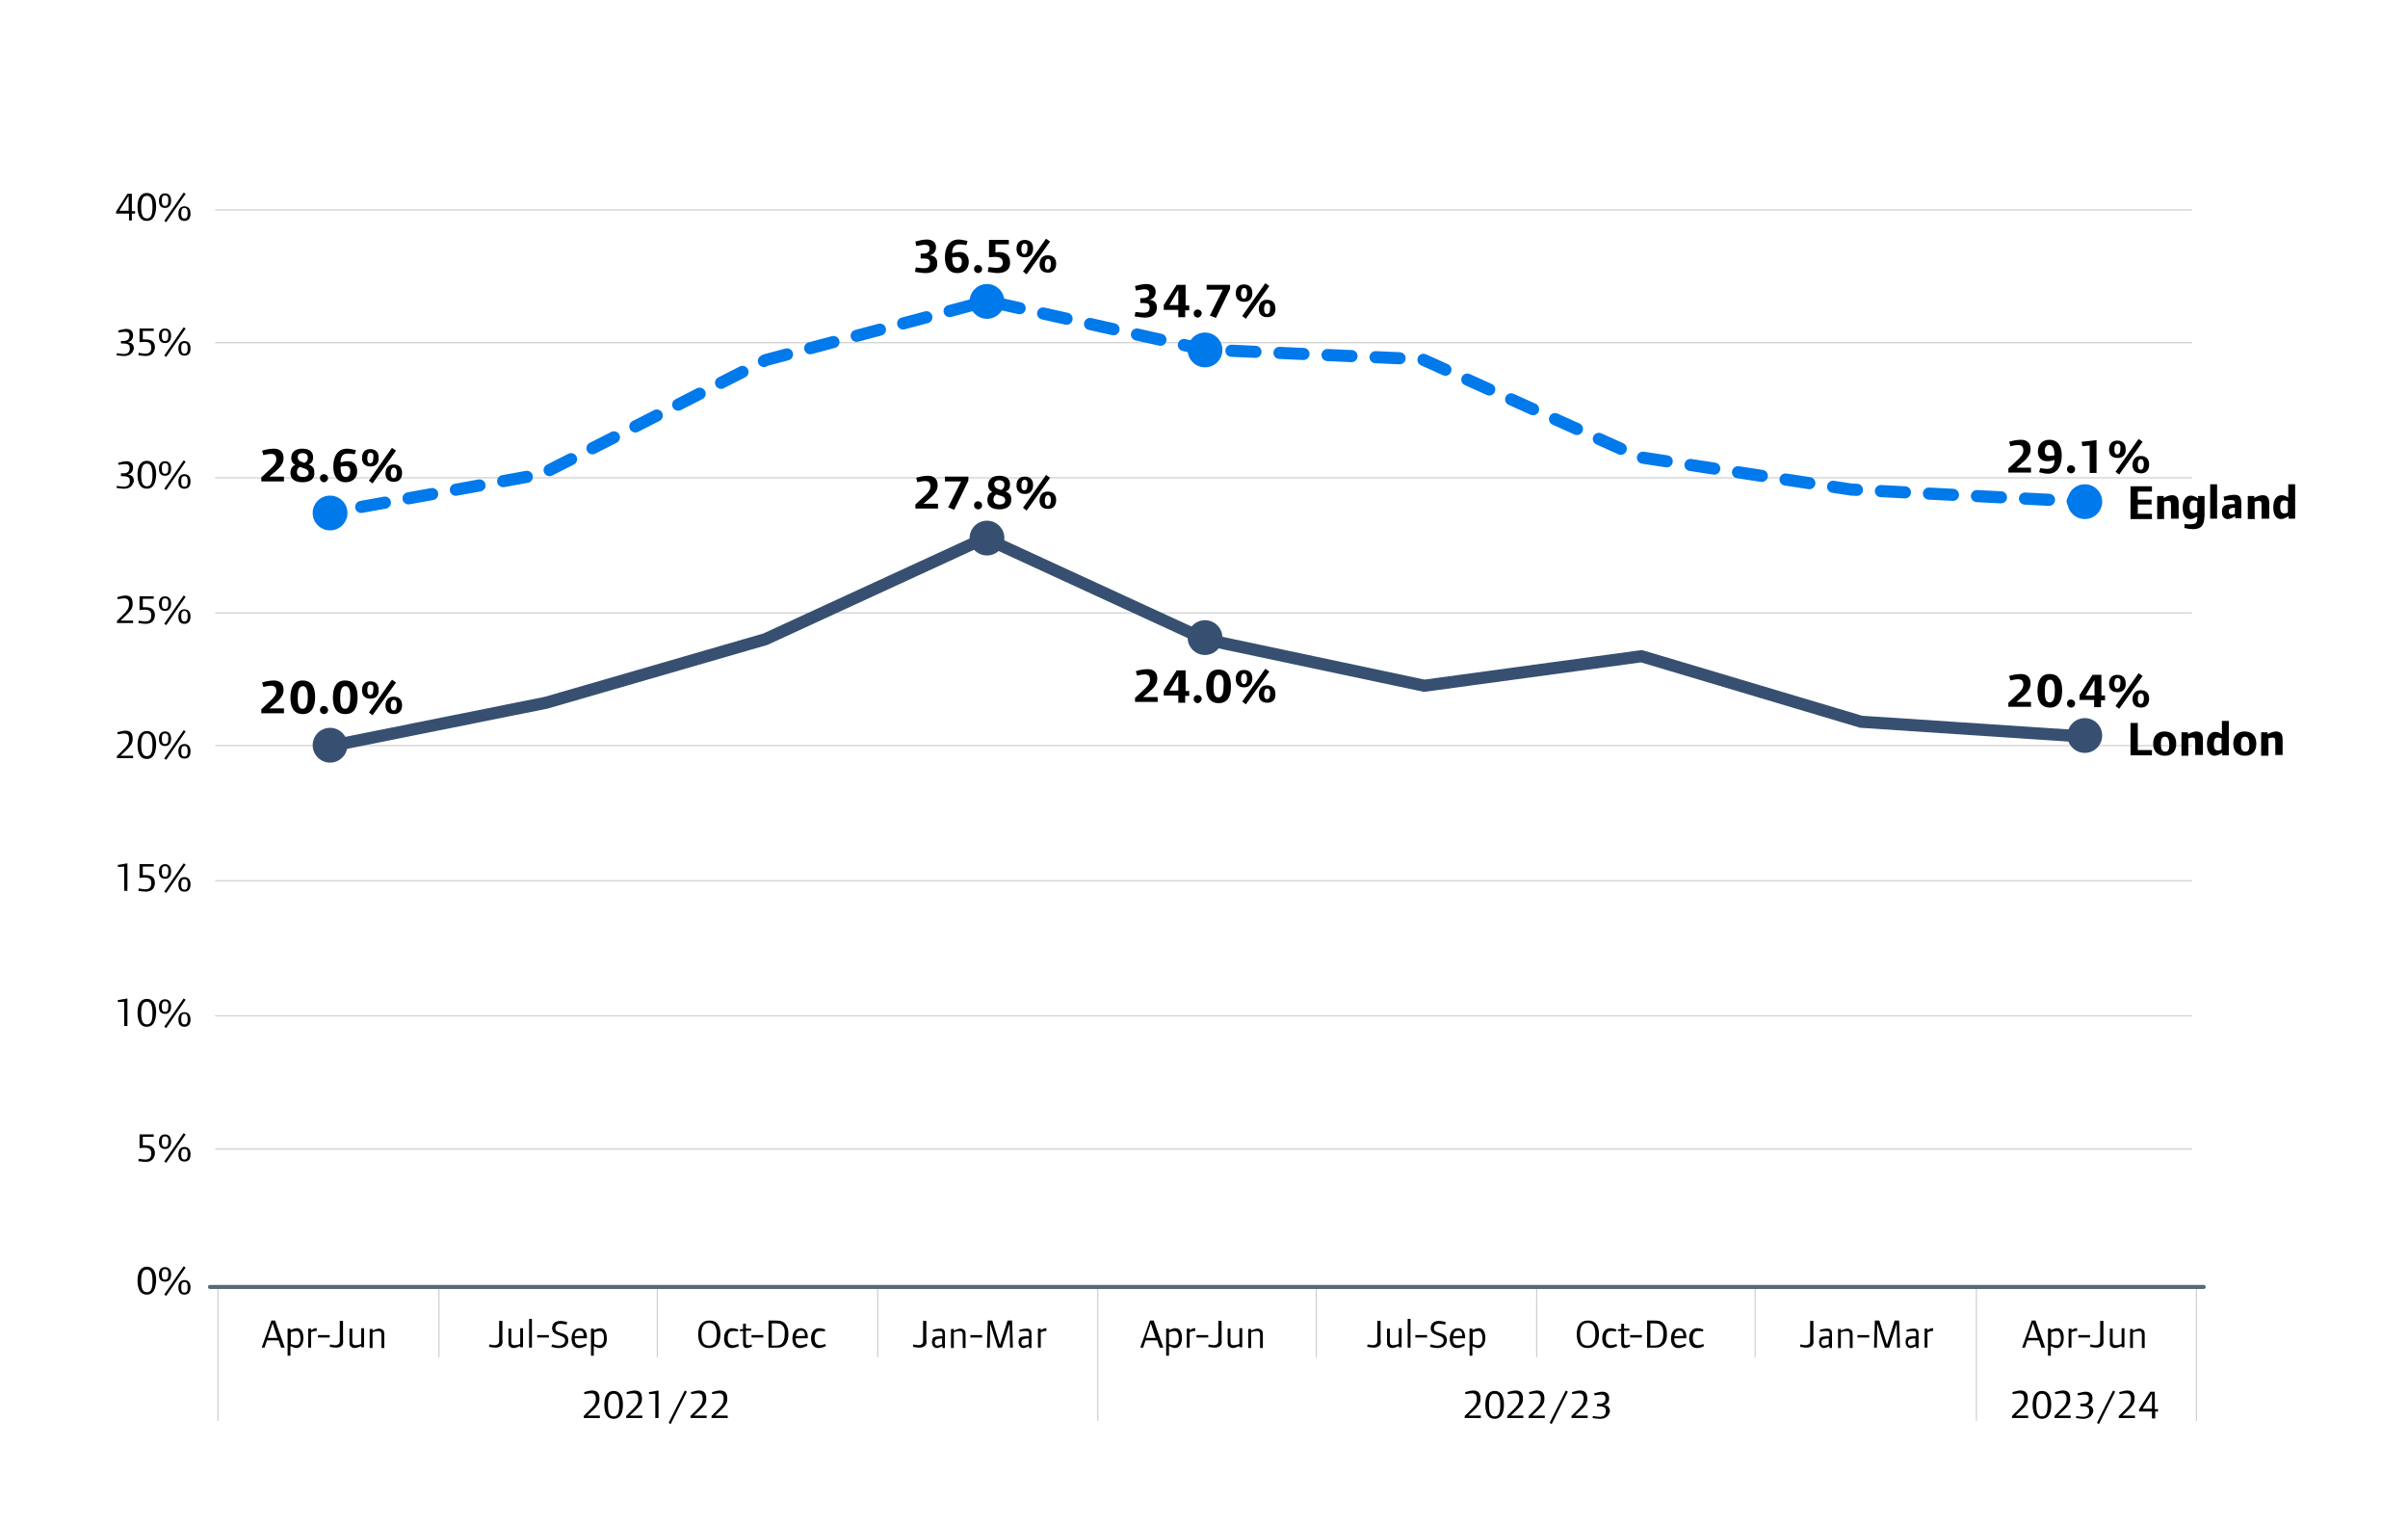 <?xml version="1.0" encoding="utf-8"?>
<!-- Generator: Adobe Illustrator 28.0.0, SVG Export Plug-In . SVG Version: 6.00 Build 0)  -->
<!DOCTYPE svg PUBLIC "-//W3C//DTD SVG 1.1//EN" "http://www.w3.org/Graphics/SVG/1.1/DTD/svg11.dtd">
<svg version="1.1" id="Layer_1" xmlns:x="http://ns.adobe.com/Extensibility/1.0/" xmlns:i="http://ns.adobe.com/AdobeIllustrator/10.0/" xmlns:graph="http://ns.adobe.com/Graphs/1.0/"
	 xmlns="http://www.w3.org/2000/svg" xmlns:xlink="http://www.w3.org/1999/xlink" x="0px" y="0px" viewBox="0 0 595.3 377"
	 style="enable-background:new 0 0 595.3 377;" xml:space="preserve">
<style type="text/css">
	.st0{fill:none;stroke:#D0D0D0;stroke-width:0.297;stroke-linecap:round;stroke-miterlimit:10;}
	.st1{fill:none;stroke:#375071;stroke-width:3;stroke-linecap:round;stroke-linejoin:round;stroke-miterlimit:10;}
	.st2{fill:none;stroke:#596876;stroke-linecap:round;stroke-miterlimit:10;}
	.st3{fill:none;stroke:#0079EB;stroke-width:3;stroke-linecap:round;stroke-miterlimit:10;}
	.st4{fill:none;stroke:#0079EB;stroke-width:3;stroke-linecap:round;stroke-miterlimit:10;stroke-dasharray:5.944,5.944;}
	.st5{fill:#0079EB;}
	.st6{fill:#375071;}
</style>
<g>
	<path class="st0" d="M53.3,51.9h488.5 M53.3,84.7h488.5 M53.3,118.1h488.5 M53.3,151.5h488.5 M53.3,184.3h488.5 M53.3,217.7h488.5
		 M53.3,251.1h488.5 M53.3,284h488.5"/>
</g>
<g>
	<polyline class="st1" points="80.7,184.6 135,173.7 189.2,158 243.5,133 297.8,158 352.1,169.5 405.8,162.2 460.1,178.4 514.4,182 
			"/>
</g>
<g>
	<g>
		<g>
			<path d="M64.6,119V118l1.4-1.3c1.9-1.7,2.3-2.3,2.3-3.2c0-1-0.5-1.3-1.3-1.3c-0.7,0-1.4,0.2-1.9,0.3l-0.3-1.1
				c0.6-0.2,1.8-0.5,2.9-0.5c1.4,0,2.4,0.7,2.4,2.3c0,2-1.7,3-3.5,4.6h3.6v1.2H64.6z"/>
			<path d="M74.8,119.2c-1.8,0-3-0.7-3-2.3c0-1.1,0.5-1.7,1.2-2c-0.6-0.3-1-0.9-1-1.7c0-1.5,1.1-2.3,2.7-2.3s2.7,0.6,2.7,2.1
				c0,0.9-0.3,1.5-1.1,1.8c1,0.4,1.4,0.9,1.4,1.9C77.9,118.4,76.6,119.2,74.8,119.2z M75,115.7c-0.3-0.1-0.7-0.2-0.8-0.3
				c-0.5,0.2-0.8,0.6-0.8,1.3c0,0.8,0.6,1.2,1.5,1.2c0.8,0,1.4-0.3,1.4-1.1C76.2,116.1,75.6,115.9,75,115.7z M74.8,112
				c-0.8,0-1.2,0.4-1.2,1c0,0.5,0.3,0.9,0.8,1.1c0,0,0.7,0.3,0.9,0.3c0.6-0.3,0.8-0.7,0.8-1.3C76.1,112.4,75.6,112,74.8,112z"/>
			<path d="M80.1,119.2c-0.5,0-1-0.4-1-1s0.4-1,1-1c0.5,0,1,0.4,1,1C81.1,118.7,80.6,119.2,80.1,119.2z"/>
			<path d="M85.5,119.2c-2.2,0-3.1-1.6-3.1-3.9c0-2.2,0.9-4.4,3.4-4.4c0.7,0,2,0.3,2.2,0.4l-0.3,1c-0.6-0.1-1.1-0.2-1.7-0.2
				c-1.4,0-1.8,0.9-1.8,2.2c0.7-0.2,1.2-0.3,1.9-0.3c1.2,0,2.2,0.8,2.2,2.4C88.4,118.1,87.1,119.2,85.5,119.2z M85.5,115.2
				c-0.5,0-1.2,0.1-1.3,0.2c0,1.4,0.3,2.5,1.3,2.5c0.8,0,1.1-0.7,1.1-1.5C86.6,115.7,86.3,115.2,85.5,115.2z"/>
			<path d="M91.6,115.3c-1.5,0-2.1-0.9-2.1-2.1c0-1.2,0.6-2.2,2-2.2c1.5,0,2.1,0.9,2.1,2.1C93.7,114.3,93.1,115.3,91.6,115.3z
				 M91.6,111.9c-0.6,0-0.8,0.6-0.8,1.4c0,0.7,0.2,1.2,0.7,1.2c0.6,0,0.8-0.6,0.8-1.4C92.4,112.4,92.2,111.9,91.6,111.9z
				 M92.1,119.5l-0.9-0.7l5.7-8.1l1,0.7L92.1,119.5z M97.4,119.1c-1.5,0-2.1-0.9-2.1-2.1c0-1.2,0.6-2.2,2-2.2c1.5,0,2.1,0.9,2.1,2.1
				C99.4,118.1,98.8,119.1,97.4,119.1z M97.4,115.6c-0.6,0-0.8,0.6-0.8,1.4c0,0.7,0.2,1.2,0.7,1.2c0.6,0,0.8-0.6,0.8-1.4
				C98.1,116.2,97.9,115.6,97.4,115.6z"/>
		</g>
	</g>
</g>
<g>
	<g>
		<g>
			<path d="M228.8,67.5c-0.9,0-1.9-0.2-2.6-0.3l0.2-1.1c0.2,0,1.2,0.2,2,0.2c1.1,0,1.5-0.4,1.5-1.3c0-0.9-0.4-1.1-1.6-1.1
				c-0.3,0-0.7,0-0.7,0v-1.2c0.7,0,1.2,0,1.6-0.2c0.4-0.2,0.6-0.5,0.6-1c0-0.8-0.5-1-1.2-1c-0.7,0-1.8,0.3-2.1,0.3l-0.2-1.1
				c0.9-0.2,1.8-0.5,2.8-0.5c1.3,0,2.3,0.6,2.3,1.9c0,1.1-0.6,1.8-1.6,2c1.1,0.1,1.9,0.6,1.9,1.9C231.8,66.9,230.4,67.5,228.8,67.5z
				"/>
			<path d="M236.7,67.5c-2.2,0-3.1-1.6-3.1-3.9c0-2.2,0.9-4.4,3.4-4.4c0.7,0,2,0.3,2.2,0.4l-0.3,1c-0.6-0.1-1.1-0.2-1.7-0.2
				c-1.4,0-1.8,0.9-1.8,2.2c0.7-0.2,1.2-0.3,1.9-0.3c1.2,0,2.2,0.8,2.2,2.4C239.5,66.5,238.3,67.5,236.7,67.5z M236.7,63.5
				c-0.5,0-1.2,0.1-1.3,0.2c0,1.4,0.3,2.5,1.3,2.5c0.8,0,1.1-0.7,1.1-1.5C237.8,64.1,237.5,63.5,236.7,63.5z"/>
			<path d="M241.8,67.5c-0.5,0-1-0.4-1-1s0.4-1,1-1c0.5,0,1,0.4,1,1C242.8,67.1,242.3,67.5,241.8,67.5z"/>
			<path d="M246.6,67.5c-0.7,0-1.7-0.2-2.4-0.3l0.2-1.2c0.2,0,1.2,0.2,2,0.2c0.9,0,1.5-0.3,1.5-1.3c0-1.1-0.8-1.4-1.9-1.4
				c-0.5,0-1.3,0.1-1.5,0.1v-4.3h4.9v1.1h-3.3v2c0.1,0,0.5-0.1,0.8-0.1c1.5,0,2.8,0.6,2.8,2.5C249.8,66.9,248.2,67.5,246.6,67.5z"/>
			<path d="M253.4,63.6c-1.5,0-2.1-0.9-2.1-2.1c0-1.2,0.6-2.2,2-2.2c1.5,0,2.1,0.9,2.1,2.1C255.4,62.7,254.8,63.6,253.4,63.6z
				 M253.3,60.2c-0.6,0-0.8,0.6-0.8,1.4c0,0.7,0.2,1.2,0.7,1.2c0.6,0,0.8-0.6,0.8-1.4C254.1,60.7,253.9,60.2,253.3,60.2z
				 M253.8,67.8l-0.9-0.7l5.7-8.1l1,0.7L253.8,67.8z M259.1,67.4c-1.5,0-2.1-0.9-2.1-2.1c0-1.2,0.6-2.2,2-2.2c1.5,0,2.1,0.9,2.1,2.1
				C261.1,66.4,260.5,67.4,259.1,67.4z M259.1,64c-0.6,0-0.8,0.6-0.8,1.4c0,0.7,0.2,1.2,0.7,1.2c0.6,0,0.8-0.6,0.8-1.4
				C259.8,64.5,259.6,64,259.1,64z"/>
		</g>
	</g>
</g>
<g>
	<g>
		<g>
			<path d="M283.1,78.5c-0.9,0-1.9-0.2-2.6-0.3l0.2-1.1c0.2,0,1.2,0.2,2,0.2c1.1,0,1.5-0.4,1.5-1.3c0-0.9-0.4-1.1-1.6-1.1
				c-0.3,0-0.7,0-0.7,0v-1.2c0.7,0,1.2,0,1.6-0.2c0.4-0.2,0.6-0.5,0.6-1c0-0.8-0.5-1-1.2-1c-0.7,0-1.8,0.3-2.1,0.3l-0.2-1.1
				c0.9-0.2,1.8-0.5,2.8-0.5c1.3,0,2.3,0.6,2.3,1.9c0,1.1-0.6,1.8-1.6,2c1.1,0.1,1.9,0.6,1.9,1.9C286,77.9,284.6,78.5,283.1,78.5z"
				/>
			<path d="M293,76.6v1.8h-1.7v-1.8h-3.6v-1.2l3.2-5h2.2v5.1h0.9v1.2H293z M289.1,75.4h2.2v-3.8L289.1,75.4z"/>
			<path d="M296.1,78.5c-0.5,0-1-0.4-1-1s0.4-1,1-1c0.5,0,1,0.4,1,1C297,78,296.6,78.5,296.1,78.5z"/>
			<path d="M300.6,78.6l-1.5-0.6l3.2-6.4h-4v-1.2h5.8v1L300.6,78.6z"/>
			<path d="M307.6,74.6c-1.5,0-2.1-0.9-2.1-2.1c0-1.2,0.6-2.2,2-2.2c1.5,0,2.1,0.9,2.1,2.1C309.6,73.7,309,74.6,307.6,74.6z
				 M307.6,71.2c-0.6,0-0.8,0.6-0.8,1.4c0,0.7,0.2,1.2,0.7,1.2c0.6,0,0.8-0.6,0.8-1.4C308.3,71.7,308.1,71.2,307.6,71.2z M308,78.8
				l-0.9-0.7l5.7-8.1l1,0.7L308,78.8z M313.3,78.4c-1.5,0-2.1-0.9-2.1-2.1c0-1.2,0.6-2.2,2-2.2c1.5,0,2.1,0.9,2.1,2.1
				C315.4,77.4,314.8,78.4,313.3,78.4z M313.3,75c-0.6,0-0.8,0.6-0.8,1.4c0,0.7,0.2,1.2,0.7,1.2c0.6,0,0.8-0.6,0.8-1.4
				C314.1,75.5,313.8,75,313.3,75z"/>
		</g>
	</g>
</g>
<g>
	<g>
		<g>
			<path d="M496.5,116.9v-1.1l1.4-1.3c1.9-1.7,2.3-2.3,2.3-3.2c0-1-0.5-1.3-1.3-1.3c-0.7,0-1.4,0.2-1.9,0.3l-0.3-1.1
				c0.6-0.2,1.8-0.5,2.9-0.5c1.4,0,2.4,0.7,2.4,2.3c0,2-1.7,3-3.5,4.6h3.6v1.2H496.5z"/>
			<path d="M506.3,117.1c-0.7,0-2-0.3-2.2-0.4l0.3-1c0.6,0.1,1.1,0.2,1.7,0.2c1.4,0,1.8-0.9,1.8-2.2c-0.7,0.2-1.2,0.3-1.9,0.3
				c-1.2,0-2.2-0.8-2.2-2.4c0-1.8,1.2-2.9,2.8-2.9c2.2,0,3.1,1.6,3.1,3.9C509.7,114.9,508.8,117.1,506.3,117.1z M506.6,110
				c-0.8,0-1.1,0.7-1.1,1.5c0,0.7,0.3,1.2,1.1,1.2c0.5,0,1.2-0.1,1.3-0.2C507.9,111.2,507.6,110,506.6,110z"/>
			<path d="M512,117c-0.5,0-1-0.4-1-1s0.4-1,1-1c0.5,0,1,0.4,1,1C513,116.6,512.5,117,512,117z"/>
			<path d="M516.6,116.9v-6.8l-1.8,0.2l-0.2-1.1l3.7-0.4v8.1H516.6z"/>
			<path d="M523.5,113.2c-1.5,0-2.1-0.9-2.1-2.1c0-1.2,0.6-2.2,2-2.2c1.5,0,2.1,0.9,2.1,2.1C525.6,112.2,525,113.2,523.5,113.2z
				 M523.5,109.7c-0.6,0-0.8,0.6-0.8,1.4c0,0.7,0.2,1.2,0.7,1.2c0.6,0,0.8-0.6,0.8-1.4C524.3,110.3,524.1,109.7,523.5,109.7z
				 M523.9,117.3l-0.9-0.7l5.7-8.1l1,0.7L523.9,117.3z M529.3,117c-1.5,0-2.1-0.9-2.1-2.1c0-1.2,0.6-2.2,2-2.2
				c1.5,0,2.1,0.9,2.1,2.1C531.3,116,530.7,117,529.3,117z M529.3,113.5c-0.6,0-0.8,0.6-0.8,1.4c0,0.7,0.2,1.2,0.7,1.2
				c0.6,0,0.8-0.6,0.8-1.4C530,114.1,529.8,113.5,529.3,113.5z"/>
		</g>
	</g>
</g>
<g>
	<g>
		<g>
			<path d="M526.7,128.2v-8h5.3v1.3h-3.5v2h3.4v1.2h-3.4v2.3h3.5v1.3H526.7z"/>
			<path d="M536.7,128.2v-3.4c0-0.7-0.1-1-0.7-1c-0.3,0-0.6,0.1-1,0.2v4.3h-1.7v-5.7h1.6v0.5c0.9-0.5,1.5-0.7,2.1-0.7
				c0.6,0,1,0.2,1.3,0.6c0.2,0.3,0.3,0.7,0.3,1.6v3.6H536.7z"/>
			<path d="M544.4,129.9c-0.4,0.6-1.2,0.9-2.2,0.9c-0.6,0-1.4-0.1-2.2-0.3l0.1-1c0.5,0.1,0.9,0.1,1.3,0.1c0.7,0,1.2-0.1,1.5-0.4
				c0.2-0.3,0.3-0.6,0.3-1.3v-0.2c-0.6,0.3-1.1,0.6-1.7,0.6c-1.2,0-1.9-1-1.9-2.8c0-1.8,0.8-3,2-3c0.6,0,1.2,0.3,1.8,0.7v-0.6h1.6
				v4.8C544.9,129,544.8,129.3,544.4,129.9z M543.2,123.9c-0.4-0.1-0.6-0.2-0.9-0.2c-0.7,0-1,0.5-1,1.6c0,1,0.3,1.5,1,1.5
				c0.2,0,0.4,0,0.9-0.2V123.9z"/>
			<path d="M546.4,128.2v-8.5h1.7v8.5H546.4z"/>
			<path d="M552.6,128.2v-0.6c-0.7,0.4-1.3,0.7-1.8,0.7c-0.9,0-1.5-0.6-1.5-1.8c0-0.6,0.1-1,0.4-1.3c0.5-0.5,1.5-0.6,2.8-0.6v-0.1
				c0-0.7-0.1-0.9-1-0.9c-0.4,0-0.9,0-1.6,0.2l-0.2-1c1-0.3,2-0.5,2.6-0.5c0.8,0,1.3,0.2,1.5,0.6c0.2,0.4,0.3,0.8,0.3,1.9v3.3H552.6
				z M552.5,125.5c-1.1,0-1.5,0.3-1.5,0.9c0,0.5,0.3,0.8,0.7,0.8c0.3,0,0.8-0.2,0.8-0.2V125.5z"/>
			<path d="M559.1,128.2v-3.4c0-0.7-0.1-1-0.7-1c-0.3,0-0.6,0.1-1,0.2v4.3h-1.7v-5.7h1.6v0.5c0.9-0.5,1.5-0.7,2.1-0.7
				c0.6,0,1,0.2,1.3,0.6c0.2,0.3,0.3,0.7,0.3,1.6v3.6H559.1z"/>
			<path d="M565.8,128.2v-0.6c-0.6,0.3-1.2,0.7-1.9,0.7c-1.2,0-1.9-1.1-1.9-2.9c0-1.9,0.8-3,2.1-3c0.6,0,1.1,0.3,1.6,0.6v-3.3h1.7
				v8.5H565.8z M565.6,123.9c-0.4-0.1-0.6-0.2-0.9-0.2c-0.7,0-1,0.5-1,1.6c0,1.1,0.3,1.6,1,1.6c0.2,0,0.4,0,0.9-0.2V123.9z"/>
		</g>
	</g>
</g>
<g>
	<g>
		<g>
			<path d="M526.7,186.7v-8h1.8v6.7h3.5v1.3H526.7z"/>
			<path d="M535.2,186.8c-1.8,0-2.9-1.1-2.9-3c0-1.9,1.1-3,2.8-3c1.8,0,2.9,1.1,2.9,3S537,186.8,535.2,186.8z M535.2,182.1
				c-0.7,0-1,0.6-1,1.8c0,1.3,0.3,1.9,1.1,1.9c0.7,0,1-0.5,1-1.8C536.2,182.6,535.9,182.1,535.2,182.1z"/>
			<path d="M542.7,186.7v-3.4c0-0.7-0.1-1-0.7-1c-0.3,0-0.6,0.1-1,0.2v4.3h-1.7V181h1.6v0.5c0.9-0.5,1.5-0.7,2.1-0.7
				c0.6,0,1,0.2,1.3,0.6c0.2,0.3,0.3,0.7,0.3,1.6v3.6H542.7z"/>
			<path d="M549.4,186.7v-0.6c-0.6,0.3-1.2,0.7-1.9,0.7c-1.2,0-1.9-1.1-1.9-2.9c0-1.9,0.8-3,2.1-3c0.6,0,1.1,0.3,1.6,0.6v-3.3h1.7
				v8.5H549.4z M549.2,182.5c-0.4-0.1-0.6-0.2-0.9-0.2c-0.7,0-1,0.5-1,1.6c0,1.1,0.3,1.6,1,1.6c0.2,0,0.4,0,0.9-0.2V182.5z"/>
			<path d="M555,186.8c-1.8,0-2.9-1.1-2.9-3c0-1.9,1.1-3,2.8-3c1.8,0,2.9,1.1,2.9,3S556.8,186.8,555,186.8z M555,182.1
				c-0.7,0-1,0.6-1,1.8c0,1.3,0.3,1.9,1.1,1.9c0.7,0,1-0.5,1-1.8C556,182.6,555.7,182.1,555,182.1z"/>
			<path d="M562.5,186.7v-3.4c0-0.7-0.1-1-0.7-1c-0.3,0-0.6,0.1-1,0.2v4.3H559V181h1.6v0.5c0.9-0.5,1.5-0.7,2.1-0.7
				c0.6,0,1,0.2,1.3,0.6c0.2,0.3,0.3,0.7,0.3,1.6v3.6H562.5z"/>
		</g>
	</g>
</g>
<g>
	<g>
		<g>
			<path d="M64.6,176.4v-1.1l1.4-1.3c1.9-1.7,2.3-2.3,2.3-3.2c0-1-0.5-1.3-1.3-1.3c-0.7,0-1.4,0.2-1.9,0.3l-0.3-1.1
				c0.6-0.2,1.8-0.5,2.9-0.5c1.4,0,2.4,0.7,2.4,2.3c0,2-1.7,3-3.5,4.6h3.6v1.2H64.6z"/>
			<path d="M74.9,176.5c-2.3,0-3.1-1.7-3.1-4.1c0-2.4,0.8-4.2,3-4.2c2.3,0,3.1,1.7,3.1,4.1C77.9,174.8,77,176.5,74.9,176.5z
				 M74.9,169.6c-1.1,0-1.3,1.4-1.3,3c0,1.4,0.2,2.6,1.2,2.6c1.1,0,1.3-1.4,1.3-3C76.1,170.8,75.8,169.6,74.9,169.6z"/>
			<path d="M80.1,176.5c-0.5,0-1-0.4-1-1s0.4-1,1-1c0.5,0,1,0.4,1,1C81.1,176.1,80.6,176.5,80.1,176.5z"/>
			<path d="M85.4,176.5c-2.3,0-3.1-1.7-3.1-4.1c0-2.4,0.8-4.2,3-4.2c2.3,0,3.1,1.7,3.1,4.1C88.4,174.8,87.6,176.5,85.4,176.5z
				 M85.4,169.6c-1.1,0-1.3,1.4-1.3,3c0,1.4,0.2,2.6,1.2,2.6c1.1,0,1.3-1.4,1.3-3C86.6,170.8,86.4,169.6,85.4,169.6z"/>
			<path d="M91.6,172.7c-1.5,0-2.1-0.9-2.1-2.1c0-1.2,0.6-2.2,2-2.2c1.5,0,2.1,0.9,2.1,2.1C93.7,171.7,93.1,172.7,91.6,172.7z
				 M91.6,169.2c-0.6,0-0.8,0.6-0.8,1.4c0,0.7,0.2,1.2,0.7,1.2c0.6,0,0.8-0.6,0.8-1.4C92.4,169.8,92.2,169.2,91.6,169.2z
				 M92.1,176.8l-0.9-0.7l5.7-8.1l1,0.7L92.1,176.8z M97.4,176.5c-1.5,0-2.1-0.9-2.1-2.1c0-1.2,0.6-2.2,2-2.2c1.5,0,2.1,0.9,2.1,2.1
				C99.4,175.5,98.8,176.5,97.4,176.5z M97.4,173c-0.6,0-0.8,0.6-0.8,1.4c0,0.7,0.2,1.2,0.7,1.2c0.6,0,0.8-0.6,0.8-1.4
				C98.1,173.5,97.9,173,97.4,173z"/>
		</g>
	</g>
</g>
<g>
	<g>
		<g>
			<path d="M226.3,125.8v-1.1l1.4-1.3c1.9-1.7,2.3-2.3,2.3-3.2c0-1-0.5-1.3-1.3-1.3c-0.7,0-1.4,0.2-1.9,0.3l-0.3-1.1
				c0.6-0.2,1.8-0.5,2.9-0.5c1.4,0,2.4,0.7,2.4,2.3c0,2-1.7,3-3.5,4.6h3.6v1.2H226.3z"/>
			<path d="M235.9,126l-1.5-0.6l3.2-6.4h-4v-1.2h5.8v1L235.9,126z"/>
			<path d="M241.8,125.9c-0.5,0-1-0.4-1-1s0.4-1,1-1c0.5,0,1,0.4,1,1C242.8,125.5,242.3,125.9,241.8,125.9z"/>
			<path d="M247.1,125.9c-1.8,0-3-0.7-3-2.3c0-1.1,0.5-1.7,1.2-2c-0.6-0.3-1-0.9-1-1.7c0-1.5,1.1-2.3,2.7-2.3c1.6,0,2.7,0.6,2.7,2.1
				c0,0.9-0.3,1.5-1.1,1.8c1,0.4,1.4,0.9,1.4,1.9C250.1,125.1,248.8,125.9,247.1,125.9z M247.2,122.5c-0.3-0.1-0.7-0.2-0.8-0.3
				c-0.5,0.2-0.8,0.6-0.8,1.3c0,0.8,0.6,1.2,1.5,1.2c0.8,0,1.4-0.3,1.4-1.1C248.5,122.9,247.8,122.6,247.2,122.5z M247,118.7
				c-0.8,0-1.2,0.4-1.2,1c0,0.5,0.3,0.9,0.8,1.1c0,0,0.7,0.3,0.9,0.3c0.6-0.3,0.8-0.7,0.8-1.3C248.3,119.1,247.8,118.7,247,118.7z"
				/>
			<path d="M253.4,122.1c-1.5,0-2.1-0.9-2.1-2.1c0-1.2,0.6-2.2,2-2.2c1.5,0,2.1,0.9,2.1,2.1C255.4,121.1,254.8,122.1,253.4,122.1z
				 M253.3,118.6c-0.6,0-0.8,0.6-0.8,1.4c0,0.7,0.2,1.2,0.7,1.2c0.6,0,0.8-0.6,0.8-1.4C254.1,119.1,253.9,118.6,253.3,118.6z
				 M253.8,126.2l-0.9-0.7l5.7-8.1l1,0.7L253.8,126.2z M259.1,125.8c-1.5,0-2.1-0.9-2.1-2.1c0-1.2,0.6-2.2,2-2.2
				c1.5,0,2.1,0.9,2.1,2.1C261.1,124.8,260.5,125.8,259.1,125.8z M259.1,122.4c-0.6,0-0.8,0.6-0.8,1.4c0,0.7,0.2,1.2,0.7,1.2
				c0.6,0,0.8-0.6,0.8-1.4C259.8,122.9,259.6,122.4,259.1,122.4z"/>
		</g>
	</g>
</g>
<g>
	<g>
		<g>
			<path d="M280.6,173.6v-1.1l1.4-1.3c1.9-1.7,2.3-2.3,2.3-3.2c0-1-0.5-1.3-1.3-1.3c-0.7,0-1.4,0.2-1.9,0.3l-0.3-1.1
				c0.6-0.2,1.8-0.5,2.9-0.5c1.4,0,2.4,0.7,2.4,2.3c0,2-1.7,3-3.5,4.6h3.6v1.2H280.6z"/>
			<path d="M293,171.9v1.8h-1.7v-1.8h-3.6v-1.2l3.2-5h2.2v5.1h0.9v1.2H293z M289.1,170.7h2.2V167L289.1,170.7z"/>
			<path d="M296.1,173.8c-0.5,0-1-0.4-1-1s0.4-1,1-1c0.5,0,1,0.4,1,1C297,173.3,296.6,173.8,296.1,173.8z"/>
			<path d="M301.3,173.8c-2.3,0-3.1-1.7-3.1-4.1c0-2.4,0.8-4.2,3-4.2c2.3,0,3.1,1.7,3.1,4.1C304.4,172,303.5,173.8,301.3,173.8z
				 M301.3,166.8c-1.1,0-1.3,1.4-1.3,3c0,1.4,0.2,2.6,1.2,2.6c1.1,0,1.3-1.4,1.3-3C302.6,168,302.3,166.8,301.3,166.8z"/>
			<path d="M307.6,169.9c-1.5,0-2.1-0.9-2.1-2.1c0-1.2,0.6-2.2,2-2.2c1.5,0,2.1,0.9,2.1,2.1C309.6,168.9,309,169.9,307.6,169.9z
				 M307.6,166.5c-0.6,0-0.8,0.6-0.8,1.4c0,0.7,0.2,1.2,0.7,1.2c0.6,0,0.8-0.6,0.8-1.4C308.3,167,308.1,166.5,307.6,166.5z
				 M308,174.1l-0.9-0.7l5.7-8.1l1,0.7L308,174.1z M313.3,173.7c-1.5,0-2.1-0.9-2.1-2.1c0-1.2,0.6-2.2,2-2.2c1.5,0,2.1,0.9,2.1,2.1
				C315.4,172.7,314.8,173.7,313.3,173.7z M313.3,170.2c-0.6,0-0.8,0.6-0.8,1.4c0,0.7,0.2,1.2,0.7,1.2c0.6,0,0.8-0.6,0.8-1.4
				C314.1,170.8,313.8,170.2,313.3,170.2z"/>
		</g>
	</g>
</g>
<g>
	<g>
		<g>
			<path d="M496.5,174.8v-1.1l1.4-1.3c1.9-1.7,2.3-2.3,2.3-3.2c0-1-0.5-1.3-1.3-1.3c-0.7,0-1.4,0.2-1.9,0.3l-0.3-1.1
				c0.6-0.2,1.8-0.5,2.9-0.5c1.4,0,2.4,0.7,2.4,2.3c0,2-1.7,3-3.5,4.6h3.6v1.2H496.5z"/>
			<path d="M506.8,174.9c-2.3,0-3.1-1.7-3.1-4.1c0-2.4,0.8-4.2,3-4.2c2.3,0,3.1,1.7,3.1,4.1C509.8,173.2,508.9,174.9,506.8,174.9z
				 M506.8,168c-1.1,0-1.3,1.4-1.3,3c0,1.4,0.2,2.6,1.2,2.6c1.1,0,1.3-1.4,1.3-3C508,169.2,507.7,168,506.8,168z"/>
			<path d="M512,174.9c-0.5,0-1-0.4-1-1s0.4-1,1-1c0.5,0,1,0.4,1,1C513,174.5,512.5,174.9,512,174.9z"/>
			<path d="M519.4,173v1.8h-1.7V173h-3.6v-1.2l3.2-5h2.2v5.1h0.9v1.2H519.4z M515.6,171.9h2.2v-3.8L515.6,171.9z"/>
			<path d="M523.5,171.1c-1.5,0-2.1-0.9-2.1-2.1c0-1.2,0.6-2.2,2-2.2c1.5,0,2.1,0.9,2.1,2.1C525.6,170.1,525,171.1,523.5,171.1z
				 M523.5,167.6c-0.6,0-0.8,0.6-0.8,1.4c0,0.7,0.2,1.2,0.7,1.2c0.6,0,0.8-0.6,0.8-1.4C524.3,168.2,524.1,167.6,523.5,167.6z
				 M523.9,175.2l-0.9-0.7l5.7-8.1l1,0.7L523.9,175.2z M529.3,174.9c-1.5,0-2.1-0.9-2.1-2.1c0-1.2,0.6-2.2,2-2.2
				c1.5,0,2.1,0.9,2.1,2.1C531.3,173.9,530.7,174.9,529.3,174.9z M529.3,171.4c-0.6,0-0.8,0.6-0.8,1.4c0,0.7,0.2,1.2,0.7,1.2
				c0.6,0,0.8-0.6,0.8-1.4C530,171.9,529.8,171.4,529.3,171.4z"/>
		</g>
	</g>
</g>
<g>
	<g>
		<g>
			<path d="M36.3,320c-1.5,0-2.3-1.2-2.3-3.5c0-2.1,0.8-3.4,2.3-3.4c1.5,0,2.3,1.2,2.3,3.4C38.5,318.8,37.8,320,36.3,320z
				 M36.3,313.8c-1,0-1.4,0.9-1.4,2.8c0,1.9,0.4,2.8,1.4,2.8c1,0,1.4-0.8,1.4-2.8C37.7,314.7,37.3,313.8,36.3,313.8z"/>
			<path d="M40.8,316.8c-1,0-1.5-0.6-1.5-1.8c0-1.1,0.5-1.8,1.5-1.8c1,0,1.5,0.7,1.5,1.8C42.3,316.2,41.8,316.8,40.8,316.8z
				 M40.8,313.7c-0.6,0-0.8,0.4-0.8,1.3c0,0.9,0.2,1.3,0.8,1.3c0.6,0,0.8-0.4,0.8-1.3C41.7,314.1,41.4,313.7,40.8,313.7z
				 M41.1,320.3l-0.5-0.3l4.8-7l0.5,0.3L41.1,320.3z M45.6,320c-1,0-1.5-0.6-1.5-1.8c0-1.1,0.5-1.8,1.5-1.8c1,0,1.5,0.7,1.5,1.8
				C47.1,319.3,46.6,320,45.6,320z M45.6,316.9c-0.6,0-0.8,0.4-0.8,1.3c0,0.9,0.2,1.3,0.8,1.3c0.6,0,0.8-0.4,0.8-1.3
				C46.4,317.3,46.2,316.9,45.6,316.9z"/>
		</g>
	</g>
</g>
<g>
	<g>
		<g>
			<path d="M36,287.2c-0.5,0-1.1-0.1-1.8-0.2l0.1-0.6c0.5,0.1,1.1,0.2,1.6,0.2c1,0,1.5-0.4,1.5-1.5c0-1-0.5-1.4-1.6-1.4
				c-0.3,0-0.7,0-1.3,0.1v-3.4H38v0.6h-2.7v2.1c0.3,0,0.5,0,0.8,0c1.5,0,2.2,0.7,2.2,2C38.2,286.4,37.4,287.2,36,287.2z"/>
			<path d="M40.8,284c-1,0-1.5-0.6-1.5-1.8c0-1.1,0.5-1.8,1.5-1.8c1,0,1.5,0.7,1.5,1.8C42.3,283.3,41.8,284,40.8,284z M40.8,280.9
				c-0.6,0-0.8,0.4-0.8,1.3c0,0.9,0.2,1.3,0.8,1.3c0.6,0,0.8-0.4,0.8-1.3C41.7,281.3,41.4,280.9,40.8,280.9z M41.1,287.4l-0.5-0.3
				l4.8-7l0.5,0.3L41.1,287.4z M45.6,287.1c-1,0-1.5-0.6-1.5-1.8c0-1.1,0.5-1.8,1.5-1.8c1,0,1.5,0.7,1.5,1.8
				C47.1,286.5,46.6,287.1,45.6,287.1z M45.6,284c-0.6,0-0.8,0.4-0.8,1.3c0,0.9,0.2,1.3,0.8,1.3c0.6,0,0.8-0.4,0.8-1.3
				C46.4,284.4,46.2,284,45.6,284z"/>
		</g>
	</g>
</g>
<g>
	<g>
		<g>
			<path d="M30.7,253.7v-6.1l-1.5,0.1l-0.1-0.5l2.4-0.4v6.8H30.7z"/>
			<path d="M36.3,253.8c-1.5,0-2.3-1.2-2.3-3.5c0-2.1,0.8-3.4,2.3-3.4c1.5,0,2.3,1.2,2.3,3.4C38.5,252.6,37.8,253.8,36.3,253.8z
				 M36.3,247.6c-1,0-1.4,0.9-1.4,2.8c0,1.9,0.4,2.8,1.4,2.8c1,0,1.4-0.8,1.4-2.8C37.7,248.4,37.3,247.6,36.3,247.6z"/>
			<path d="M40.8,250.6c-1,0-1.5-0.6-1.5-1.8c0-1.1,0.5-1.8,1.5-1.8c1,0,1.5,0.7,1.5,1.8C42.3,249.9,41.8,250.6,40.8,250.6z
				 M40.8,247.5c-0.6,0-0.8,0.4-0.8,1.3c0,0.9,0.2,1.3,0.8,1.3c0.6,0,0.8-0.4,0.8-1.3C41.7,247.9,41.4,247.5,40.8,247.5z
				 M41.1,254.1l-0.5-0.3l4.8-7l0.5,0.3L41.1,254.1z M45.6,253.8c-1,0-1.5-0.6-1.5-1.8c0-1.1,0.5-1.8,1.5-1.8c1,0,1.5,0.7,1.5,1.8
				C47.1,253.1,46.6,253.8,45.6,253.8z M45.6,250.6c-0.6,0-0.8,0.4-0.8,1.3c0,0.9,0.2,1.3,0.8,1.3c0.6,0,0.8-0.4,0.8-1.3
				C46.4,251.1,46.2,250.6,45.6,250.6z"/>
		</g>
	</g>
</g>
<g>
	<g>
		<g>
			<path d="M30.7,220.3v-6.1l-1.5,0.1l-0.1-0.5l2.4-0.4v6.8H30.7z"/>
			<path d="M36,220.4c-0.5,0-1.1-0.1-1.8-0.2l0.1-0.6c0.5,0.1,1.1,0.2,1.6,0.2c1,0,1.5-0.4,1.5-1.5c0-1-0.5-1.4-1.6-1.4
				c-0.3,0-0.7,0-1.3,0.1v-3.4H38v0.6h-2.7v2.1c0.3,0,0.5,0,0.8,0c1.5,0,2.2,0.7,2.2,2C38.2,219.7,37.4,220.4,36,220.4z"/>
			<path d="M40.8,217.2c-1,0-1.5-0.6-1.5-1.8c0-1.1,0.5-1.8,1.5-1.8c1,0,1.5,0.7,1.5,1.8C42.3,216.6,41.8,217.2,40.8,217.2z
				 M40.8,214.1c-0.6,0-0.8,0.4-0.8,1.3c0,0.9,0.2,1.3,0.8,1.3c0.6,0,0.8-0.4,0.8-1.3C41.7,214.5,41.4,214.1,40.8,214.1z
				 M41.1,220.7l-0.5-0.3l4.8-7l0.5,0.3L41.1,220.7z M45.6,220.4c-1,0-1.5-0.6-1.5-1.8c0-1.1,0.5-1.8,1.5-1.8c1,0,1.5,0.7,1.5,1.8
				C47.1,219.7,46.6,220.4,45.6,220.4z M45.6,217.3c-0.6,0-0.8,0.4-0.8,1.3c0,0.9,0.2,1.3,0.8,1.3c0.6,0,0.8-0.4,0.8-1.3
				C46.4,217.7,46.2,217.3,45.6,217.3z"/>
		</g>
	</g>
</g>
<g>
	<g>
		<g>
			<path d="M28.9,187.5v-0.6l1.2-1.2c1.6-1.5,1.8-2.1,1.8-3.1c0-0.9-0.4-1.3-1.2-1.3c-0.4,0-0.8,0.1-1.6,0.2l-0.1-0.5
				c0.7-0.2,1.5-0.4,2-0.4c1.2,0,1.8,0.6,1.8,2c0,1.3-0.4,1.8-3,4.2h3.1v0.6H28.9z"/>
			<path d="M36.3,187.6c-1.5,0-2.3-1.2-2.3-3.5c0-2.1,0.8-3.4,2.3-3.4c1.5,0,2.3,1.2,2.3,3.4C38.5,186.4,37.8,187.6,36.3,187.6z
				 M36.3,181.3c-1,0-1.4,0.9-1.4,2.8c0,1.9,0.4,2.8,1.4,2.8c1,0,1.4-0.8,1.4-2.8C37.7,182.2,37.3,181.3,36.3,181.3z"/>
			<path d="M40.8,184.4c-1,0-1.5-0.6-1.5-1.8c0-1.1,0.5-1.8,1.5-1.8c1,0,1.5,0.7,1.5,1.8C42.3,183.7,41.8,184.4,40.8,184.4z
				 M40.8,181.3c-0.6,0-0.8,0.4-0.8,1.3c0,0.9,0.2,1.3,0.8,1.3c0.6,0,0.8-0.4,0.8-1.3C41.7,181.7,41.4,181.3,40.8,181.3z
				 M41.1,187.8l-0.5-0.3l4.8-7l0.5,0.3L41.1,187.8z M45.6,187.5c-1,0-1.5-0.6-1.5-1.8c0-1.1,0.5-1.8,1.5-1.8c1,0,1.5,0.7,1.5,1.8
				C47.1,186.9,46.6,187.5,45.6,187.5z M45.6,184.4c-0.6,0-0.8,0.4-0.8,1.3c0,0.9,0.2,1.3,0.8,1.3c0.6,0,0.8-0.4,0.8-1.3
				C46.4,184.8,46.2,184.4,45.6,184.4z"/>
		</g>
	</g>
</g>
<g>
	<g>
		<g>
			<path d="M28.9,154.1v-0.6l1.2-1.2c1.6-1.5,1.8-2.1,1.8-3.1c0-0.9-0.4-1.3-1.2-1.3c-0.4,0-0.8,0.1-1.6,0.2l-0.1-0.5
				c0.7-0.2,1.5-0.4,2-0.4c1.2,0,1.8,0.6,1.8,2c0,1.3-0.4,1.8-3,4.2h3.1v0.6H28.9z"/>
			<path d="M36,154.2c-0.5,0-1.1-0.1-1.8-0.2l0.1-0.6c0.5,0.1,1.1,0.2,1.6,0.2c1,0,1.5-0.4,1.5-1.5c0-1-0.5-1.4-1.6-1.4
				c-0.3,0-0.7,0-1.3,0.1v-3.4H38v0.6h-2.7v2.1c0.3,0,0.5,0,0.8,0c1.5,0,2.2,0.7,2.2,2C38.2,153.5,37.4,154.2,36,154.2z"/>
			<path d="M40.8,151c-1,0-1.5-0.6-1.5-1.8c0-1.1,0.5-1.8,1.5-1.8c1,0,1.5,0.7,1.5,1.8C42.3,150.3,41.8,151,40.8,151z M40.8,147.9
				c-0.6,0-0.8,0.4-0.8,1.3c0,0.9,0.2,1.3,0.8,1.3c0.6,0,0.8-0.4,0.8-1.3C41.7,148.3,41.4,147.9,40.8,147.9z M41.1,154.5l-0.5-0.3
				l4.8-7l0.5,0.3L41.1,154.5z M45.6,154.2c-1,0-1.5-0.6-1.5-1.8c0-1.1,0.5-1.8,1.5-1.8c1,0,1.5,0.7,1.5,1.8
				C47.1,153.5,46.6,154.2,45.6,154.2z M45.6,151c-0.6,0-0.8,0.4-0.8,1.3c0,0.9,0.2,1.3,0.8,1.3c0.6,0,0.8-0.4,0.8-1.3
				C46.4,151.5,46.2,151,45.6,151z"/>
		</g>
	</g>
</g>
<g>
	<g>
		<g>
			<path d="M30.6,120.8c-0.5,0-1.1-0.1-1.8-0.2l0.1-0.5c0.7,0.1,1.2,0.2,1.7,0.2c1,0,1.5-0.5,1.5-1.4c0-0.9-0.4-1.2-1.9-1.2
				c-0.1,0-0.2,0-0.3,0V117c0.9,0,1.2,0,1.5-0.2c0.4-0.2,0.6-0.6,0.6-1.1c0-0.7-0.3-1-1.1-1c-0.4,0-0.8,0.1-1.6,0.2l-0.1-0.5
				c0.8-0.2,1.5-0.4,2-0.4c1.1,0,1.7,0.6,1.7,1.6c0,0.9-0.5,1.5-1.3,1.7c1,0.1,1.5,0.6,1.5,1.6C32.8,120.1,32.1,120.8,30.6,120.8z"
				/>
			<path d="M36.3,120.8c-1.5,0-2.3-1.2-2.3-3.5c0-2.1,0.8-3.4,2.3-3.4c1.5,0,2.3,1.2,2.3,3.4C38.5,119.6,37.8,120.8,36.3,120.8z
				 M36.3,114.6c-1,0-1.4,0.9-1.4,2.8c0,1.9,0.4,2.8,1.4,2.8c1,0,1.4-0.8,1.4-2.8C37.7,115.5,37.3,114.6,36.3,114.6z"/>
			<path d="M40.8,117.6c-1,0-1.5-0.6-1.5-1.8c0-1.1,0.5-1.8,1.5-1.8c1,0,1.5,0.7,1.5,1.8C42.3,117,41.8,117.6,40.8,117.6z
				 M40.8,114.5c-0.6,0-0.8,0.4-0.8,1.3c0,0.9,0.2,1.3,0.8,1.3c0.6,0,0.8-0.4,0.8-1.3C41.7,114.9,41.4,114.5,40.8,114.5z
				 M41.1,121.1l-0.5-0.3l4.8-7l0.5,0.3L41.1,121.1z M45.6,120.8c-1,0-1.5-0.6-1.5-1.8c0-1.1,0.5-1.8,1.5-1.8c1,0,1.5,0.7,1.5,1.8
				C47.1,120.1,46.6,120.8,45.6,120.8z M45.6,117.7c-0.6,0-0.8,0.4-0.8,1.3c0,0.9,0.2,1.3,0.8,1.3c0.6,0,0.8-0.4,0.8-1.3
				C46.4,118.1,46.2,117.7,45.6,117.7z"/>
		</g>
	</g>
</g>
<g>
	<g>
		<g>
			<path d="M30.6,88c-0.5,0-1.1-0.1-1.8-0.2l0.1-0.5c0.7,0.1,1.2,0.2,1.7,0.2c1,0,1.5-0.5,1.5-1.4c0-0.9-0.4-1.2-1.9-1.2
				c-0.1,0-0.2,0-0.3,0v-0.6c0.9,0,1.2,0,1.5-0.2c0.4-0.2,0.6-0.6,0.6-1.1c0-0.7-0.3-1-1.1-1c-0.4,0-0.8,0.1-1.6,0.2l-0.1-0.5
				c0.8-0.2,1.5-0.4,2-0.4c1.1,0,1.7,0.6,1.7,1.6c0,0.9-0.5,1.5-1.3,1.7c1,0.1,1.5,0.6,1.5,1.6C32.8,87.3,32.1,88,30.6,88z"/>
			<path d="M36,88c-0.5,0-1.1-0.1-1.8-0.2l0.1-0.6c0.5,0.1,1.1,0.2,1.6,0.2c1,0,1.5-0.4,1.5-1.5c0-1-0.5-1.4-1.6-1.4
				c-0.3,0-0.7,0-1.3,0.1v-3.4H38v0.6h-2.7v2.1c0.3,0,0.5,0,0.8,0c1.5,0,2.2,0.7,2.2,2C38.2,87.2,37.4,88,36,88z"/>
			<path d="M40.8,84.8c-1,0-1.5-0.6-1.5-1.8c0-1.1,0.5-1.8,1.5-1.8c1,0,1.5,0.7,1.5,1.8C42.3,84.1,41.8,84.8,40.8,84.8z M40.8,81.7
				c-0.6,0-0.8,0.4-0.8,1.3c0,0.9,0.2,1.3,0.8,1.3c0.6,0,0.8-0.4,0.8-1.3C41.7,82.1,41.4,81.7,40.8,81.7z M41.1,88.2l-0.5-0.3l4.8-7
				l0.5,0.3L41.1,88.2z M45.6,87.9c-1,0-1.5-0.6-1.5-1.8c0-1.1,0.5-1.8,1.5-1.8c1,0,1.5,0.7,1.5,1.8C47.1,87.3,46.6,87.9,45.6,87.9z
				 M45.6,84.8c-0.6,0-0.8,0.4-0.8,1.3c0,0.9,0.2,1.3,0.8,1.3c0.6,0,0.8-0.4,0.8-1.3C46.4,85.2,46.2,84.8,45.6,84.8z"/>
		</g>
	</g>
</g>
<g>
	<g>
		<g>
			<path d="M32.6,52.8v1.7h-0.7v-1.7h-3.2v-0.5l2.8-4.4h1.1v4.3h0.8v0.6H32.6z M31.8,48.4l-2.3,3.7h2.3V48.4z"/>
			<path d="M36.3,54.6c-1.5,0-2.3-1.2-2.3-3.5c0-2.1,0.8-3.4,2.3-3.4c1.5,0,2.3,1.2,2.3,3.4C38.5,53.4,37.8,54.6,36.3,54.6z
				 M36.3,48.4c-1,0-1.4,0.9-1.4,2.8c0,1.9,0.4,2.8,1.4,2.8c1,0,1.4-0.8,1.4-2.8C37.7,49.2,37.3,48.4,36.3,48.4z"/>
			<path d="M40.8,51.4c-1,0-1.5-0.6-1.5-1.8c0-1.1,0.5-1.8,1.5-1.8c1,0,1.5,0.7,1.5,1.8C42.3,50.7,41.8,51.4,40.8,51.4z M40.8,48.3
				c-0.6,0-0.8,0.4-0.8,1.3c0,0.9,0.2,1.3,0.8,1.3c0.6,0,0.8-0.4,0.8-1.3C41.7,48.7,41.4,48.3,40.8,48.3z M41.1,54.9l-0.5-0.3l4.8-7
				l0.5,0.3L41.1,54.9z M45.6,54.6c-1,0-1.5-0.6-1.5-1.8c0-1.1,0.5-1.8,1.5-1.8c1,0,1.5,0.7,1.5,1.8C47.1,53.9,46.6,54.6,45.6,54.6z
				 M45.6,51.4c-0.6,0-0.8,0.4-0.8,1.3c0,0.9,0.2,1.3,0.8,1.3c0.6,0,0.8-0.4,0.8-1.3C46.4,51.9,46.2,51.4,45.6,51.4z"/>
		</g>
	</g>
</g>
<g>
	<path class="st0" d="M488.4,335.6 M488.4,318.1 M53.9,318.1"/>
</g>
<g>
	<g>
		<g>
			<path d="M69.5,333.1l-0.6-1.8H66l-0.6,1.8h-0.7l2.4-6.7h0.9l2.4,6.7H69.5z M67.4,327.1l-1.2,3.6h2.4L67.4,327.1z"/>
			<path d="M73.3,333.2c-0.5,0-1-0.3-1.5-0.5v2.4h-0.7v-6.7h0.7v0.4c0.6-0.3,1.2-0.5,1.6-0.5c1,0,1.6,0.9,1.6,2.4
				C75,332.2,74.3,333.2,73.3,333.2z M73.2,329c-0.3,0-0.6,0.1-1.3,0.3v2.9c0.7,0.3,0.9,0.3,1.3,0.3c0.7,0,1.1-0.6,1.1-1.7
				C74.2,329.5,73.9,329,73.2,329z"/>
			<path d="M78.1,329c-0.4,0-0.8,0.1-1.2,0.3v3.8h-0.7v-4.7h0.7v0.4c0.5-0.3,0.8-0.5,1.2-0.5c0.1,0,0.1,0,0.2,0v0.7
				C78.2,329,78.2,329,78.1,329z"/>
			<path d="M78.6,330.6V330h2.9v0.6H78.6z"/>
			<path d="M84.5,332.6c-0.3,0.3-0.8,0.5-1.4,0.5c-0.5,0-1.1-0.1-1.6-0.2l0.1-0.6c0.6,0.1,0.9,0.2,1.2,0.2c0.6,0,0.9-0.2,1.1-0.5
				c0.1-0.2,0.1-0.4,0.1-1.2v-4.3h0.8v4.4C84.9,332,84.8,332.3,84.5,332.6z"/>
			<path d="M89.3,333.1v-0.4c-0.7,0.3-1.2,0.5-1.6,0.5c-0.5,0-0.8-0.2-1.1-0.5c-0.2-0.3-0.2-0.5-0.2-1.2v-3.1h0.7v2.9
				c0,0.7,0,1.2,0.8,1.2c0.4,0,0.9-0.1,1.4-0.3v-3.9H90v4.7H89.3z"/>
			<path d="M94.3,333.1v-2.9c0-0.7,0-1.2-0.8-1.2c-0.4,0-0.9,0.1-1.4,0.3v3.9h-0.7v-4.7h0.7v0.4c0.7-0.3,1.2-0.5,1.6-0.5
				c0.5,0,0.8,0.2,1.1,0.5c0.2,0.3,0.2,0.5,0.2,1.2v3.1H94.3z"/>
		</g>
	</g>
</g>
<g>
	<g>
		<g>
			<path d="M123.9,332.6c-0.3,0.3-0.8,0.5-1.4,0.5c-0.5,0-1.1-0.1-1.6-0.2l0.1-0.6c0.6,0.1,0.9,0.2,1.2,0.2c0.6,0,0.9-0.2,1.1-0.5
				c0.1-0.2,0.1-0.4,0.1-1.2v-4.3h0.8v4.4C124.3,332,124.2,332.3,123.9,332.6z"/>
			<path d="M128.6,333.1v-0.4c-0.7,0.3-1.2,0.5-1.6,0.5c-0.5,0-0.8-0.2-1.1-0.5c-0.2-0.3-0.2-0.5-0.2-1.2v-3.1h0.7v2.9
				c0,0.7,0,1.2,0.8,1.2c0.4,0,0.9-0.1,1.4-0.3v-3.9h0.7v4.7H128.6z"/>
			<path d="M130.8,333.1V326h0.7v7.1H130.8z"/>
			<path d="M132.8,330.6V330h2.9v0.6H132.8z"/>
			<path d="M138.2,333.2c-0.6,0-1.2-0.1-1.9-0.3l0.2-0.6c0.7,0.2,1.2,0.3,1.7,0.3c0.8,0,1.5-0.5,1.5-1.2c0-0.5-0.1-0.7-0.6-1
				c-1.1-0.5-2.6-0.6-2.6-2.1c0-1.1,0.8-1.8,2-1.8c0.5,0,1.1,0.1,1.7,0.3l-0.1,0.6c-0.7-0.1-1.2-0.2-1.6-0.2c-0.7,0-1.2,0.4-1.2,1.1
				c0,0.6,0.2,0.8,1.4,1.2c1.5,0.4,1.8,0.9,1.8,1.9C140.5,332.4,139.6,333.2,138.2,333.2z"/>
			<path d="M142.1,330.8v0.2c0,1,0.4,1.5,1.2,1.5c0.4,0,0.8-0.1,1.6-0.4l0.1,0.5c-1,0.5-1.4,0.6-1.9,0.6c-1.1,0-1.8-0.9-1.8-2.3
				c0-1.6,0.8-2.6,2-2.6c1.2,0,1.8,0.8,1.8,2.3v0.2H142.1z M143.3,328.9c-0.7,0-1.2,0.5-1.2,1.4l2.2-0.1
				C144.3,329.3,144,328.9,143.3,328.9z"/>
			<path d="M148.3,333.2c-0.5,0-1-0.3-1.5-0.5v2.4h-0.7v-6.7h0.7v0.4c0.6-0.3,1.2-0.5,1.6-0.5c1,0,1.6,0.9,1.6,2.4
				C150.1,332.2,149.4,333.2,148.3,333.2z M148.2,329c-0.3,0-0.6,0.1-1.3,0.3v2.9c0.7,0.3,0.9,0.3,1.3,0.3c0.7,0,1.1-0.6,1.1-1.7
				C149.3,329.5,148.9,329,148.2,329z"/>
		</g>
	</g>
</g>
<g>
	<g>
		<g>
			<path d="M175.3,333.2c-1.8,0-2.7-1.2-2.7-3.4c0-2.2,1-3.4,2.8-3.4c1.8,0,2.7,1.2,2.7,3.4S177.1,333.2,175.3,333.2z M175.3,327
				c-1.3,0-1.9,0.9-1.9,2.8c0,0.9,0.2,1.8,0.5,2.2c0.3,0.4,0.8,0.6,1.4,0.6c1.3,0,1.9-0.9,1.9-2.8C177.2,327.9,176.6,327,175.3,327z
				"/>
			<path d="M180.9,333.2c-1.1,0-1.9-0.8-1.9-2.4c0-1.5,0.8-2.5,2-2.5c0.4,0,0.9,0.1,1.5,0.3l-0.1,0.5c-0.6-0.1-0.8-0.1-1.2-0.1
				c-0.9,0-1.3,0.6-1.3,1.8c0,1.1,0.4,1.7,1.3,1.7c0.4,0,0.8-0.1,1.3-0.3l0.2,0.5C181.9,333.1,181.3,333.2,180.9,333.2z"/>
			<path d="M184.6,333.2c-0.4,0-0.7-0.2-0.8-0.5c-0.1-0.2-0.1-0.4-0.1-0.9V329h-0.8v-0.4l0.8-0.1v-1.3h0.7v1.2h1.3v0.5h-1.3v2.5
				c0,0.8,0,0.8,0.1,0.9c0.1,0.1,0.2,0.2,0.4,0.2c0.2,0,0.5,0,0.9-0.2l0.1,0.5C185.3,333.1,184.9,333.2,184.6,333.2z"/>
			<path d="M185.8,330.6V330h2.9v0.6H185.8z"/>
			<path d="M193.7,332.7c-0.6,0.4-1,0.4-2.3,0.4H190v-6.7h1.6c1.2,0,1.8,0.1,2.3,0.6c0.7,0.6,1,1.5,1,2.8
				C194.9,331.1,194.5,332.2,193.7,332.7z M193.4,327.6c-0.4-0.4-0.8-0.5-1.9-0.5h-0.7v5.5h0.4c1.2,0,1.7-0.1,2.1-0.5
				c0.4-0.4,0.7-1.2,0.7-2.2C194.1,328.7,193.9,328,193.4,327.6z"/>
			<path d="M196.7,330.8v0.2c0,1,0.4,1.5,1.2,1.5c0.4,0,0.8-0.1,1.6-0.4l0.1,0.5c-1,0.5-1.4,0.6-1.9,0.6c-1.1,0-1.8-0.9-1.8-2.3
				c0-1.6,0.8-2.6,2-2.6c1.2,0,1.8,0.8,1.8,2.3v0.2H196.7z M198,328.9c-0.7,0-1.2,0.5-1.2,1.4l2.2-0.1
				C199,329.3,198.7,328.9,198,328.9z"/>
			<path d="M202.4,333.2c-1.1,0-1.9-0.8-1.9-2.4c0-1.5,0.8-2.5,2-2.5c0.4,0,0.9,0.1,1.5,0.3l-0.1,0.5c-0.6-0.1-0.8-0.1-1.2-0.1
				c-0.9,0-1.3,0.6-1.3,1.8c0,1.1,0.4,1.7,1.3,1.7c0.4,0,0.8-0.1,1.3-0.3l0.2,0.5C203.4,333.1,202.8,333.2,202.4,333.2z"/>
		</g>
	</g>
</g>
<g>
	<g>
		<g>
			<path d="M228.7,332.6c-0.3,0.3-0.8,0.5-1.4,0.5c-0.5,0-1.1-0.1-1.6-0.2l0.1-0.6c0.6,0.1,0.9,0.2,1.2,0.2c0.6,0,0.9-0.2,1.1-0.5
				c0.1-0.2,0.1-0.4,0.1-1.2v-4.3h0.8v4.4C229.1,332,229.1,332.3,228.7,332.6z"/>
			<path d="M233,333.1v-0.4c-0.6,0.3-1,0.5-1.4,0.5c-0.6,0-1.2-0.5-1.2-1.5c0-0.8,0.3-1.2,0.9-1.3c0.4-0.1,0.8-0.1,1.7-0.1v-0.2
				c0-0.8,0-1.1-0.9-1.1c-0.4,0-0.8,0-1.4,0.2l-0.1-0.5c0.7-0.2,1.3-0.3,1.8-0.3c0.5,0,0.8,0.1,1,0.4c0.2,0.2,0.2,0.5,0.2,1.4v3H233
				z M233,330.8c-1.5,0.1-1.9,0.3-1.9,1c0,0.5,0.2,0.8,0.6,0.8c0.4,0,1.2-0.3,1.2-0.3V330.8z"/>
			<path d="M238,333.1v-2.9c0-0.7,0-1.2-0.8-1.2c-0.4,0-0.9,0.1-1.4,0.3v3.9h-0.7v-4.7h0.7v0.4c0.7-0.3,1.2-0.5,1.6-0.5
				c0.5,0,0.8,0.2,1.1,0.5c0.2,0.3,0.2,0.5,0.2,1.2v3.1H238z"/>
			<path d="M239.9,330.6V330h2.9v0.6H239.9z"/>
			<path d="M249.7,333.1l-0.1-5.9l-1.9,5.9h-1l-1.9-5.9l-0.1,5.9H244l0.2-6.7h1.1l1.9,6l1.9-6h1.1l0.2,6.7H249.7z"/>
			<path d="M254.4,333.1v-0.4c-0.6,0.3-1,0.5-1.4,0.5c-0.6,0-1.2-0.5-1.2-1.5c0-0.8,0.3-1.2,0.9-1.3c0.4-0.1,0.8-0.1,1.7-0.1v-0.2
				c0-0.8,0-1.1-0.9-1.1c-0.4,0-0.8,0-1.4,0.2l-0.1-0.5c0.7-0.2,1.3-0.3,1.8-0.3c0.5,0,0.8,0.1,1,0.4c0.2,0.2,0.2,0.5,0.2,1.4v3
				H254.4z M254.4,330.8c-1.5,0.1-1.9,0.3-1.9,1c0,0.5,0.2,0.8,0.6,0.8c0.4,0,1.2-0.3,1.2-0.3V330.8z"/>
			<path d="M258.5,329c-0.4,0-0.8,0.1-1.2,0.3v3.8h-0.7v-4.7h0.7v0.4c0.5-0.3,0.8-0.5,1.2-0.5c0.1,0,0.1,0,0.2,0v0.7
				C258.6,329,258.5,329,258.5,329z"/>
		</g>
	</g>
</g>
<g>
	<g>
		<g>
			<path d="M286.7,333.1l-0.6-1.8h-2.9l-0.6,1.8h-0.7l2.4-6.7h0.9l2.4,6.7H286.7z M284.5,327.1l-1.2,3.6h2.4L284.5,327.1z"/>
			<path d="M290.5,333.2c-0.5,0-1-0.3-1.5-0.5v2.4h-0.7v-6.7h0.7v0.4c0.6-0.3,1.2-0.5,1.6-0.5c1,0,1.6,0.9,1.6,2.4
				C292.2,332.2,291.5,333.2,290.5,333.2z M290.3,329c-0.3,0-0.6,0.1-1.3,0.3v2.9c0.7,0.3,0.9,0.3,1.3,0.3c0.7,0,1.1-0.6,1.1-1.7
				C291.4,329.5,291,329,290.3,329z"/>
			<path d="M295.3,329c-0.4,0-0.8,0.1-1.2,0.3v3.8h-0.7v-4.7h0.7v0.4c0.5-0.3,0.8-0.5,1.2-0.5c0.1,0,0.1,0,0.2,0v0.7
				C295.4,329,295.3,329,295.3,329z"/>
			<path d="M295.8,330.6V330h2.9v0.6H295.8z"/>
			<path d="M301.7,332.6c-0.3,0.3-0.8,0.5-1.4,0.5c-0.5,0-1.1-0.1-1.6-0.2l0.1-0.6c0.6,0.1,0.9,0.2,1.2,0.2c0.6,0,0.9-0.2,1.1-0.5
				c0.1-0.2,0.1-0.4,0.1-1.2v-4.3h0.8v4.4C302.1,332,302,332.3,301.7,332.6z"/>
			<path d="M306.4,333.1v-0.4c-0.7,0.3-1.2,0.5-1.6,0.5c-0.5,0-0.8-0.2-1.1-0.5c-0.2-0.3-0.2-0.5-0.2-1.2v-3.1h0.7v2.9
				c0,0.7,0,1.2,0.8,1.2c0.4,0,0.9-0.1,1.4-0.3v-3.9h0.7v4.7H306.4z"/>
			<path d="M311.5,333.1v-2.9c0-0.7,0-1.2-0.8-1.2c-0.4,0-0.9,0.1-1.4,0.3v3.9h-0.7v-4.7h0.7v0.4c0.7-0.3,1.2-0.5,1.6-0.5
				c0.5,0,0.8,0.2,1.1,0.5c0.2,0.3,0.2,0.5,0.2,1.2v3.1H311.5z"/>
		</g>
	</g>
</g>
<g>
	<g>
		<g>
			<path d="M341,332.6c-0.3,0.3-0.8,0.5-1.4,0.5c-0.5,0-1.1-0.1-1.6-0.2l0.1-0.6c0.6,0.1,0.9,0.2,1.2,0.2c0.6,0,0.9-0.2,1.1-0.5
				c0.1-0.2,0.1-0.4,0.1-1.2v-4.3h0.8v4.4C341.4,332,341.4,332.3,341,332.6z"/>
			<path d="M345.8,333.1v-0.4c-0.7,0.3-1.2,0.5-1.6,0.5c-0.5,0-0.8-0.2-1.1-0.5c-0.2-0.3-0.2-0.5-0.2-1.2v-3.1h0.7v2.9
				c0,0.7,0,1.2,0.8,1.2c0.4,0,0.9-0.1,1.4-0.3v-3.9h0.7v4.7H345.8z"/>
			<path d="M348,333.1V326h0.7v7.1H348z"/>
			<path d="M349.9,330.6V330h2.9v0.6H349.9z"/>
			<path d="M355.4,333.2c-0.6,0-1.2-0.1-1.9-0.3l0.2-0.6c0.7,0.2,1.2,0.3,1.7,0.3c0.8,0,1.5-0.5,1.5-1.2c0-0.5-0.1-0.7-0.6-1
				c-1.1-0.5-2.6-0.6-2.6-2.1c0-1.1,0.8-1.8,2-1.8c0.5,0,1.1,0.1,1.7,0.3l-0.1,0.6c-0.7-0.1-1.2-0.2-1.6-0.2c-0.7,0-1.2,0.4-1.2,1.1
				c0,0.6,0.2,0.8,1.4,1.2c1.5,0.4,1.8,0.9,1.8,1.9C357.6,332.4,356.8,333.2,355.4,333.2z"/>
			<path d="M359.2,330.8v0.2c0,1,0.4,1.5,1.2,1.5c0.5,0,0.8-0.1,1.6-0.4l0.1,0.5c-1,0.5-1.4,0.6-1.9,0.6c-1.1,0-1.8-0.9-1.8-2.3
				c0-1.6,0.8-2.6,2-2.6c1.2,0,1.8,0.8,1.8,2.3v0.2H359.2z M360.5,328.9c-0.7,0-1.2,0.5-1.2,1.4l2.2-0.1
				C361.5,329.3,361.2,328.9,360.5,328.9z"/>
			<path d="M365.5,333.2c-0.5,0-1-0.3-1.5-0.5v2.4h-0.7v-6.7h0.7v0.4c0.6-0.3,1.2-0.5,1.6-0.5c1,0,1.6,0.9,1.6,2.4
				C367.2,332.2,366.5,333.2,365.5,333.2z M365.4,329c-0.3,0-0.6,0.1-1.3,0.3v2.9c0.7,0.3,0.9,0.3,1.3,0.3c0.7,0,1.1-0.6,1.1-1.7
				C366.4,329.5,366.1,329,365.4,329z"/>
		</g>
	</g>
</g>
<g>
	<g>
		<g>
			<path d="M392.5,333.2c-1.8,0-2.7-1.2-2.7-3.4c0-2.2,1-3.4,2.8-3.4c1.8,0,2.7,1.2,2.7,3.4S394.2,333.2,392.5,333.2z M392.5,327
				c-1.3,0-1.9,0.9-1.9,2.8c0,0.9,0.2,1.8,0.5,2.2c0.3,0.4,0.8,0.6,1.4,0.6c1.3,0,1.9-0.9,1.9-2.8C394.4,327.9,393.8,327,392.5,327z
				"/>
			<path d="M398,333.2c-1.1,0-1.9-0.8-1.9-2.4c0-1.5,0.8-2.5,2-2.5c0.4,0,0.9,0.1,1.5,0.3l-0.1,0.5c-0.6-0.1-0.8-0.1-1.2-0.1
				c-0.9,0-1.3,0.6-1.3,1.8c0,1.1,0.4,1.7,1.3,1.7c0.3,0,0.8-0.1,1.3-0.3l0.2,0.5C399.1,333.1,398.5,333.2,398,333.2z"/>
			<path d="M401.7,333.2c-0.4,0-0.7-0.2-0.8-0.5c-0.1-0.2-0.1-0.4-0.1-0.9V329H400v-0.4l0.8-0.1v-1.3h0.7v1.2h1.3v0.5h-1.3v2.5
				c0,0.8,0,0.8,0.1,0.9c0.1,0.1,0.2,0.2,0.4,0.2c0.2,0,0.5,0,0.9-0.2l0.1,0.5C402.4,333.1,402.1,333.2,401.7,333.2z"/>
			<path d="M403,330.6V330h2.9v0.6H403z"/>
			<path d="M410.8,332.7c-0.6,0.4-1,0.4-2.3,0.4h-1.3v-6.7h1.6c1.2,0,1.8,0.1,2.3,0.6c0.7,0.6,1,1.5,1,2.8
				C412.1,331.1,411.7,332.2,410.8,332.7z M410.6,327.6c-0.4-0.4-0.8-0.5-1.9-0.5H408v5.5h0.4c1.2,0,1.7-0.1,2.1-0.5
				c0.4-0.4,0.7-1.2,0.7-2.2C411.3,328.7,411,328,410.6,327.6z"/>
			<path d="M413.9,330.8v0.2c0,1,0.4,1.5,1.2,1.5c0.5,0,0.8-0.1,1.6-0.4l0.1,0.5c-1,0.5-1.4,0.6-1.9,0.6c-1.1,0-1.8-0.9-1.8-2.3
				c0-1.6,0.8-2.6,2-2.6c1.2,0,1.8,0.8,1.8,2.3v0.2H413.9z M415.2,328.9c-0.7,0-1.2,0.5-1.2,1.4l2.2-0.1
				C416.1,329.3,415.8,328.9,415.2,328.9z"/>
			<path d="M419.5,333.2c-1.1,0-1.9-0.8-1.9-2.4c0-1.5,0.8-2.5,2-2.5c0.4,0,0.9,0.1,1.5,0.3l-0.1,0.5c-0.6-0.1-0.8-0.1-1.2-0.1
				c-0.9,0-1.3,0.6-1.3,1.8c0,1.1,0.4,1.7,1.3,1.7c0.3,0,0.8-0.1,1.3-0.3l0.2,0.5C420.6,333.1,420,333.2,419.5,333.2z"/>
		</g>
	</g>
</g>
<g>
	<g>
		<g>
			<path d="M448,332.6c-0.3,0.3-0.8,0.5-1.4,0.5c-0.5,0-1.1-0.1-1.6-0.2l0.1-0.6c0.6,0.1,0.9,0.2,1.2,0.2c0.6,0,0.9-0.2,1.1-0.5
				c0.1-0.2,0.1-0.4,0.1-1.2v-4.3h0.8v4.4C448.4,332,448.3,332.3,448,332.6z"/>
			<path d="M452.3,333.1v-0.4c-0.6,0.3-1,0.5-1.4,0.5c-0.6,0-1.2-0.5-1.2-1.5c0-0.8,0.3-1.2,0.9-1.3c0.4-0.1,0.8-0.1,1.7-0.1v-0.2
				c0-0.8,0-1.1-0.9-1.1c-0.4,0-0.8,0-1.4,0.2l-0.1-0.5c0.7-0.2,1.3-0.3,1.8-0.3c0.5,0,0.8,0.1,1,0.4c0.2,0.2,0.2,0.5,0.2,1.4v3
				H452.3z M452.2,330.8c-1.5,0.1-1.9,0.3-1.9,1c0,0.5,0.2,0.8,0.6,0.8c0.4,0,1.2-0.3,1.2-0.3V330.8z"/>
			<path d="M457.3,333.1v-2.9c0-0.7,0-1.2-0.8-1.2c-0.4,0-0.9,0.1-1.4,0.3v3.9h-0.7v-4.7h0.7v0.4c0.7-0.3,1.2-0.5,1.6-0.5
				c0.5,0,0.8,0.2,1.1,0.5c0.2,0.3,0.2,0.5,0.2,1.2v3.1H457.3z"/>
			<path d="M459.2,330.6V330h2.9v0.6H459.2z"/>
			<path d="M469,333.1l-0.1-5.9l-1.9,5.9h-1l-1.9-5.9l-0.1,5.9h-0.7l0.2-6.7h1.1l1.9,6l1.9-6h1.1l0.2,6.7H469z"/>
			<path d="M473.7,333.1v-0.4c-0.6,0.3-1,0.5-1.4,0.5c-0.6,0-1.2-0.5-1.2-1.5c0-0.8,0.3-1.2,0.9-1.3c0.4-0.1,0.8-0.1,1.7-0.1v-0.2
				c0-0.8,0-1.1-0.9-1.1c-0.4,0-0.8,0-1.4,0.2l-0.1-0.5c0.7-0.2,1.3-0.3,1.8-0.3c0.5,0,0.8,0.1,1,0.4c0.2,0.2,0.2,0.5,0.2,1.4v3
				H473.7z M473.6,330.8c-1.5,0.1-1.9,0.3-1.9,1c0,0.5,0.2,0.8,0.6,0.8c0.4,0,1.2-0.3,1.2-0.3V330.8z"/>
			<path d="M477.7,329c-0.4,0-0.8,0.1-1.2,0.3v3.8h-0.7v-4.7h0.7v0.4c0.5-0.3,0.8-0.5,1.2-0.5c0.1,0,0.1,0,0.2,0v0.7
				C477.8,329,477.8,329,477.7,329z"/>
		</g>
	</g>
</g>
<g>
	<g>
		<g>
			<path d="M504.7,333.1l-0.6-1.8h-2.9l-0.6,1.8h-0.7l2.4-6.7h0.9l2.4,6.7H504.7z M502.6,327.1l-1.2,3.6h2.4L502.6,327.1z"/>
			<path d="M508.5,333.2c-0.5,0-1-0.3-1.5-0.5v2.4h-0.7v-6.7h0.7v0.4c0.6-0.3,1.2-0.5,1.6-0.5c1,0,1.6,0.9,1.6,2.4
				C510.2,332.2,509.5,333.2,508.5,333.2z M508.4,329c-0.3,0-0.6,0.1-1.3,0.3v2.9c0.7,0.3,0.9,0.3,1.3,0.3c0.7,0,1.1-0.6,1.1-1.7
				C509.4,329.5,509.1,329,508.4,329z"/>
			<path d="M513.3,329c-0.4,0-0.8,0.1-1.2,0.3v3.8h-0.7v-4.7h0.7v0.4c0.5-0.3,0.8-0.5,1.2-0.5c0.1,0,0.1,0,0.2,0v0.7
				C513.4,329,513.4,329,513.3,329z"/>
			<path d="M513.8,330.6V330h2.9v0.6H513.8z"/>
			<path d="M519.7,332.6c-0.3,0.3-0.8,0.5-1.4,0.5c-0.5,0-1.1-0.1-1.6-0.2l0.1-0.6c0.6,0.1,0.9,0.2,1.2,0.2c0.6,0,0.9-0.2,1.1-0.5
				c0.1-0.2,0.1-0.4,0.1-1.2v-4.3h0.8v4.4C520.1,332,520,332.3,519.7,332.6z"/>
			<path d="M524.5,333.1v-0.4c-0.7,0.3-1.2,0.5-1.6,0.5c-0.5,0-0.8-0.2-1.1-0.5c-0.2-0.3-0.2-0.5-0.2-1.2v-3.1h0.7v2.9
				c0,0.7,0,1.2,0.8,1.2c0.4,0,0.9-0.1,1.4-0.3v-3.9h0.7v4.7H524.5z"/>
			<path d="M529.5,333.1v-2.9c0-0.7,0-1.2-0.8-1.2c-0.4,0-0.9,0.1-1.4,0.3v3.9h-0.7v-4.7h0.7v0.4c0.7-0.3,1.2-0.5,1.6-0.5
				c0.5,0,0.8,0.2,1.1,0.5c0.2,0.3,0.2,0.5,0.2,1.2v3.1H529.5z"/>
		</g>
	</g>
</g>
<g>
	<g>
		<g>
			<path d="M144.3,350.6v-0.6l1.2-1.2c1.6-1.5,1.8-2.1,1.8-3.1c0-0.9-0.4-1.3-1.2-1.3c-0.4,0-0.8,0.1-1.6,0.2l-0.1-0.5
				c0.7-0.2,1.5-0.4,2-0.4c1.2,0,1.8,0.6,1.8,2c0,1.3-0.4,1.8-3,4.2h3.1v0.6H144.3z"/>
			<path d="M151.7,350.7c-1.5,0-2.3-1.2-2.3-3.5c0-2.1,0.8-3.4,2.3-3.4c1.5,0,2.3,1.2,2.3,3.4C154,349.5,153.2,350.7,151.7,350.7z
				 M151.7,344.5c-1,0-1.4,0.9-1.4,2.8c0,1.9,0.4,2.8,1.4,2.8c1,0,1.4-0.8,1.4-2.8C153.1,345.3,152.7,344.5,151.7,344.5z"/>
			<path d="M154.8,350.6v-0.6l1.2-1.2c1.6-1.5,1.8-2.1,1.8-3.1c0-0.9-0.4-1.3-1.2-1.3c-0.4,0-0.8,0.1-1.6,0.2l-0.1-0.5
				c0.7-0.2,1.5-0.4,2-0.4c1.2,0,1.8,0.6,1.8,2c0,1.3-0.4,1.8-3,4.2h3.1v0.6H154.8z"/>
			<path d="M162,350.6v-6.1l-1.5,0.1l-0.1-0.5l2.4-0.4v6.8H162z"/>
			<path d="M165.8,352l-0.5-0.3l4-8l0.5,0.3L165.8,352z"/>
			<path d="M170.7,350.6v-0.6l1.2-1.2c1.6-1.5,1.8-2.1,1.8-3.1c0-0.9-0.4-1.3-1.2-1.3c-0.4,0-0.8,0.1-1.6,0.2l-0.1-0.5
				c0.7-0.2,1.5-0.4,2-0.4c1.2,0,1.8,0.6,1.8,2c0,1.3-0.4,1.8-3,4.2h3.1v0.6H170.7z"/>
			<path d="M175.9,350.6v-0.6l1.2-1.2c1.6-1.5,1.8-2.1,1.8-3.1c0-0.9-0.4-1.3-1.2-1.3c-0.4,0-0.8,0.1-1.6,0.2l-0.1-0.5
				c0.7-0.2,1.5-0.4,2-0.4c1.2,0,1.8,0.6,1.8,2c0,1.3-0.4,1.8-3,4.2h3.1v0.6H175.9z"/>
		</g>
	</g>
</g>
<g>
	<g>
		<g>
			<path d="M362.1,350.6v-0.6l1.2-1.2c1.6-1.5,1.8-2.1,1.8-3.1c0-0.9-0.4-1.3-1.2-1.3c-0.4,0-0.8,0.1-1.6,0.2l-0.1-0.5
				c0.7-0.2,1.5-0.4,2-0.4c1.2,0,1.8,0.6,1.8,2c0,1.3-0.4,1.8-3,4.2h3.1v0.6H362.1z"/>
			<path d="M369.5,350.7c-1.5,0-2.3-1.2-2.3-3.5c0-2.1,0.8-3.4,2.3-3.4c1.5,0,2.3,1.2,2.3,3.4C371.8,349.5,371,350.7,369.5,350.7z
				 M369.5,344.5c-1,0-1.4,0.9-1.4,2.8c0,1.9,0.4,2.8,1.4,2.8c1,0,1.4-0.8,1.4-2.8C370.9,345.3,370.5,344.5,369.5,344.5z"/>
			<path d="M372.6,350.6v-0.6l1.2-1.2c1.6-1.5,1.8-2.1,1.8-3.1c0-0.9-0.4-1.3-1.2-1.3c-0.4,0-0.8,0.1-1.6,0.2l-0.1-0.5
				c0.7-0.2,1.5-0.4,2-0.4c1.2,0,1.8,0.6,1.8,2c0,1.3-0.4,1.8-3,4.2h3.1v0.6H372.6z"/>
			<path d="M377.9,350.6v-0.6l1.2-1.2c1.6-1.5,1.8-2.1,1.8-3.1c0-0.9-0.4-1.3-1.2-1.3c-0.4,0-0.8,0.1-1.6,0.2l-0.1-0.5
				c0.7-0.2,1.5-0.4,2-0.4c1.2,0,1.8,0.6,1.8,2c0,1.3-0.4,1.8-3,4.2h3.1v0.6H377.9z"/>
			<path d="M383.6,352l-0.5-0.3l4-8l0.5,0.3L383.6,352z"/>
			<path d="M388.5,350.6v-0.6l1.2-1.2c1.6-1.5,1.8-2.1,1.8-3.1c0-0.9-0.4-1.3-1.2-1.3c-0.4,0-0.8,0.1-1.6,0.2l-0.1-0.5
				c0.7-0.2,1.5-0.4,2-0.4c1.2,0,1.8,0.6,1.8,2c0,1.3-0.4,1.8-3,4.2h3.1v0.6H388.5z"/>
			<path d="M395.5,350.7c-0.5,0-1.1-0.1-1.8-0.2l0.1-0.5c0.7,0.1,1.2,0.2,1.7,0.2c1,0,1.5-0.5,1.5-1.4c0-0.9-0.4-1.2-1.9-1.2
				c-0.1,0-0.2,0-0.3,0v-0.6c0.9,0,1.2,0,1.5-0.2c0.4-0.2,0.6-0.6,0.6-1.1c0-0.7-0.3-1-1.1-1c-0.4,0-0.8,0.1-1.6,0.2l-0.1-0.5
				c0.8-0.2,1.5-0.4,2-0.4c1.1,0,1.7,0.6,1.7,1.6c0,0.9-0.5,1.5-1.3,1.7c1,0.1,1.5,0.6,1.5,1.6C397.7,350,397,350.7,395.5,350.7z"/>
		</g>
	</g>
</g>
<g>
	<g>
		<g>
			<path d="M497.4,350.6v-0.6l1.2-1.2c1.6-1.5,1.8-2.1,1.8-3.1c0-0.9-0.4-1.3-1.2-1.3c-0.4,0-0.8,0.1-1.6,0.2l-0.1-0.5
				c0.7-0.2,1.5-0.4,2-0.4c1.2,0,1.8,0.6,1.8,2c0,1.3-0.4,1.8-3,4.2h3.1v0.6H497.4z"/>
			<path d="M504.8,350.7c-1.5,0-2.3-1.2-2.3-3.5c0-2.1,0.8-3.4,2.3-3.4c1.5,0,2.3,1.2,2.3,3.4C507.1,349.5,506.3,350.7,504.8,350.7z
				 M504.8,344.5c-1,0-1.4,0.9-1.4,2.8c0,1.9,0.4,2.8,1.4,2.8c1,0,1.4-0.8,1.4-2.8C506.2,345.3,505.8,344.5,504.8,344.5z"/>
			<path d="M507.9,350.6v-0.6l1.2-1.2c1.6-1.5,1.8-2.1,1.8-3.1c0-0.9-0.4-1.3-1.2-1.3c-0.4,0-0.8,0.1-1.6,0.2l-0.1-0.5
				c0.7-0.2,1.5-0.4,2-0.4c1.2,0,1.8,0.6,1.8,2c0,1.3-0.4,1.8-3,4.2h3.1v0.6H507.9z"/>
			<path d="M515,350.7c-0.5,0-1.1-0.1-1.8-0.2l0.1-0.5c0.7,0.1,1.2,0.2,1.7,0.2c1,0,1.5-0.5,1.5-1.4c0-0.9-0.4-1.2-1.9-1.2
				c-0.1,0-0.2,0-0.3,0v-0.6c0.9,0,1.2,0,1.5-0.2c0.4-0.2,0.6-0.6,0.6-1.1c0-0.7-0.3-1-1.1-1c-0.4,0-0.8,0.1-1.6,0.2l-0.1-0.5
				c0.8-0.2,1.5-0.4,2-0.4c1.1,0,1.7,0.6,1.7,1.6c0,0.9-0.5,1.5-1.3,1.7c1,0.1,1.5,0.6,1.5,1.6C517.2,350,516.4,350.7,515,350.7z"/>
			<path d="M518.9,352l-0.5-0.3l4-8l0.5,0.3L518.9,352z"/>
			<path d="M523.8,350.6v-0.6l1.2-1.2c1.6-1.5,1.8-2.1,1.8-3.1c0-0.9-0.4-1.3-1.2-1.3c-0.4,0-0.8,0.1-1.6,0.2l-0.1-0.5
				c0.7-0.2,1.5-0.4,2-0.4c1.2,0,1.8,0.6,1.8,2c0,1.3-0.4,1.8-3,4.2h3.1v0.6H523.8z"/>
			<path d="M532.8,348.9v1.7H532v-1.7h-3.2v-0.5l2.8-4.4h1.1v4.3h0.8v0.6H532.8z M532,344.5l-2.3,3.7h2.3V344.5z"/>
		</g>
	</g>
</g>
<line class="st0" x1="53.9" y1="351.1" x2="53.9" y2="318"/>
<line class="st0" x1="108.5" y1="335.4" x2="108.5" y2="318"/>
<line class="st0" x1="162.5" y1="335.4" x2="162.5" y2="318"/>
<line class="st0" x1="217" y1="335.4" x2="217" y2="318"/>
<line class="st0" x1="271.4" y1="351.1" x2="271.4" y2="318"/>
<line class="st0" x1="325.4" y1="335.4" x2="325.4" y2="318"/>
<line class="st0" x1="379.9" y1="335.4" x2="379.9" y2="318"/>
<line class="st0" x1="433.9" y1="335.4" x2="433.9" y2="318"/>
<line class="st0" x1="488.6" y1="351.1" x2="488.6" y2="318"/>
<line class="st0" x1="543" y1="351.1" x2="543" y2="318"/>
<g>
	<line class="st2" x1="51.9" y1="318.1" x2="544.8" y2="318.1"/>
</g>
<g>
	<g>
		<line class="st3" x1="80.5" y1="126.9" x2="83.4" y2="126.4"/>
		<polyline class="st4" points="89.3,125.3 133.9,117.2 189.3,89 244.1,74.4 297.7,86.4 351.6,88.8 405.3,113 457.6,121 
			509.5,123.7 		"/>
		<line class="st3" x1="512.4" y1="123.9" x2="515.4" y2="124.1"/>
	</g>
</g>
<g>
	<circle class="st5" cx="244" cy="74.5" r="4.3"/>
</g>
<g>
	<circle class="st5" cx="297.9" cy="86.5" r="4.3"/>
</g>
<g>
	<circle class="st5" cx="515.4" cy="124" r="4.3"/>
</g>
<g>
	<circle class="st5" cx="81.6" cy="126.8" r="4.3"/>
</g>
<g>
	<circle class="st6" cx="515.4" cy="181.8" r="4.3"/>
</g>
<g>
	<circle class="st6" cx="297.9" cy="157.6" r="4.3"/>
</g>
<g>
	<circle class="st6" cx="244" cy="133" r="4.3"/>
</g>
<g>
	<circle class="st6" cx="81.6" cy="184.2" r="4.3"/>
</g>
</svg>
